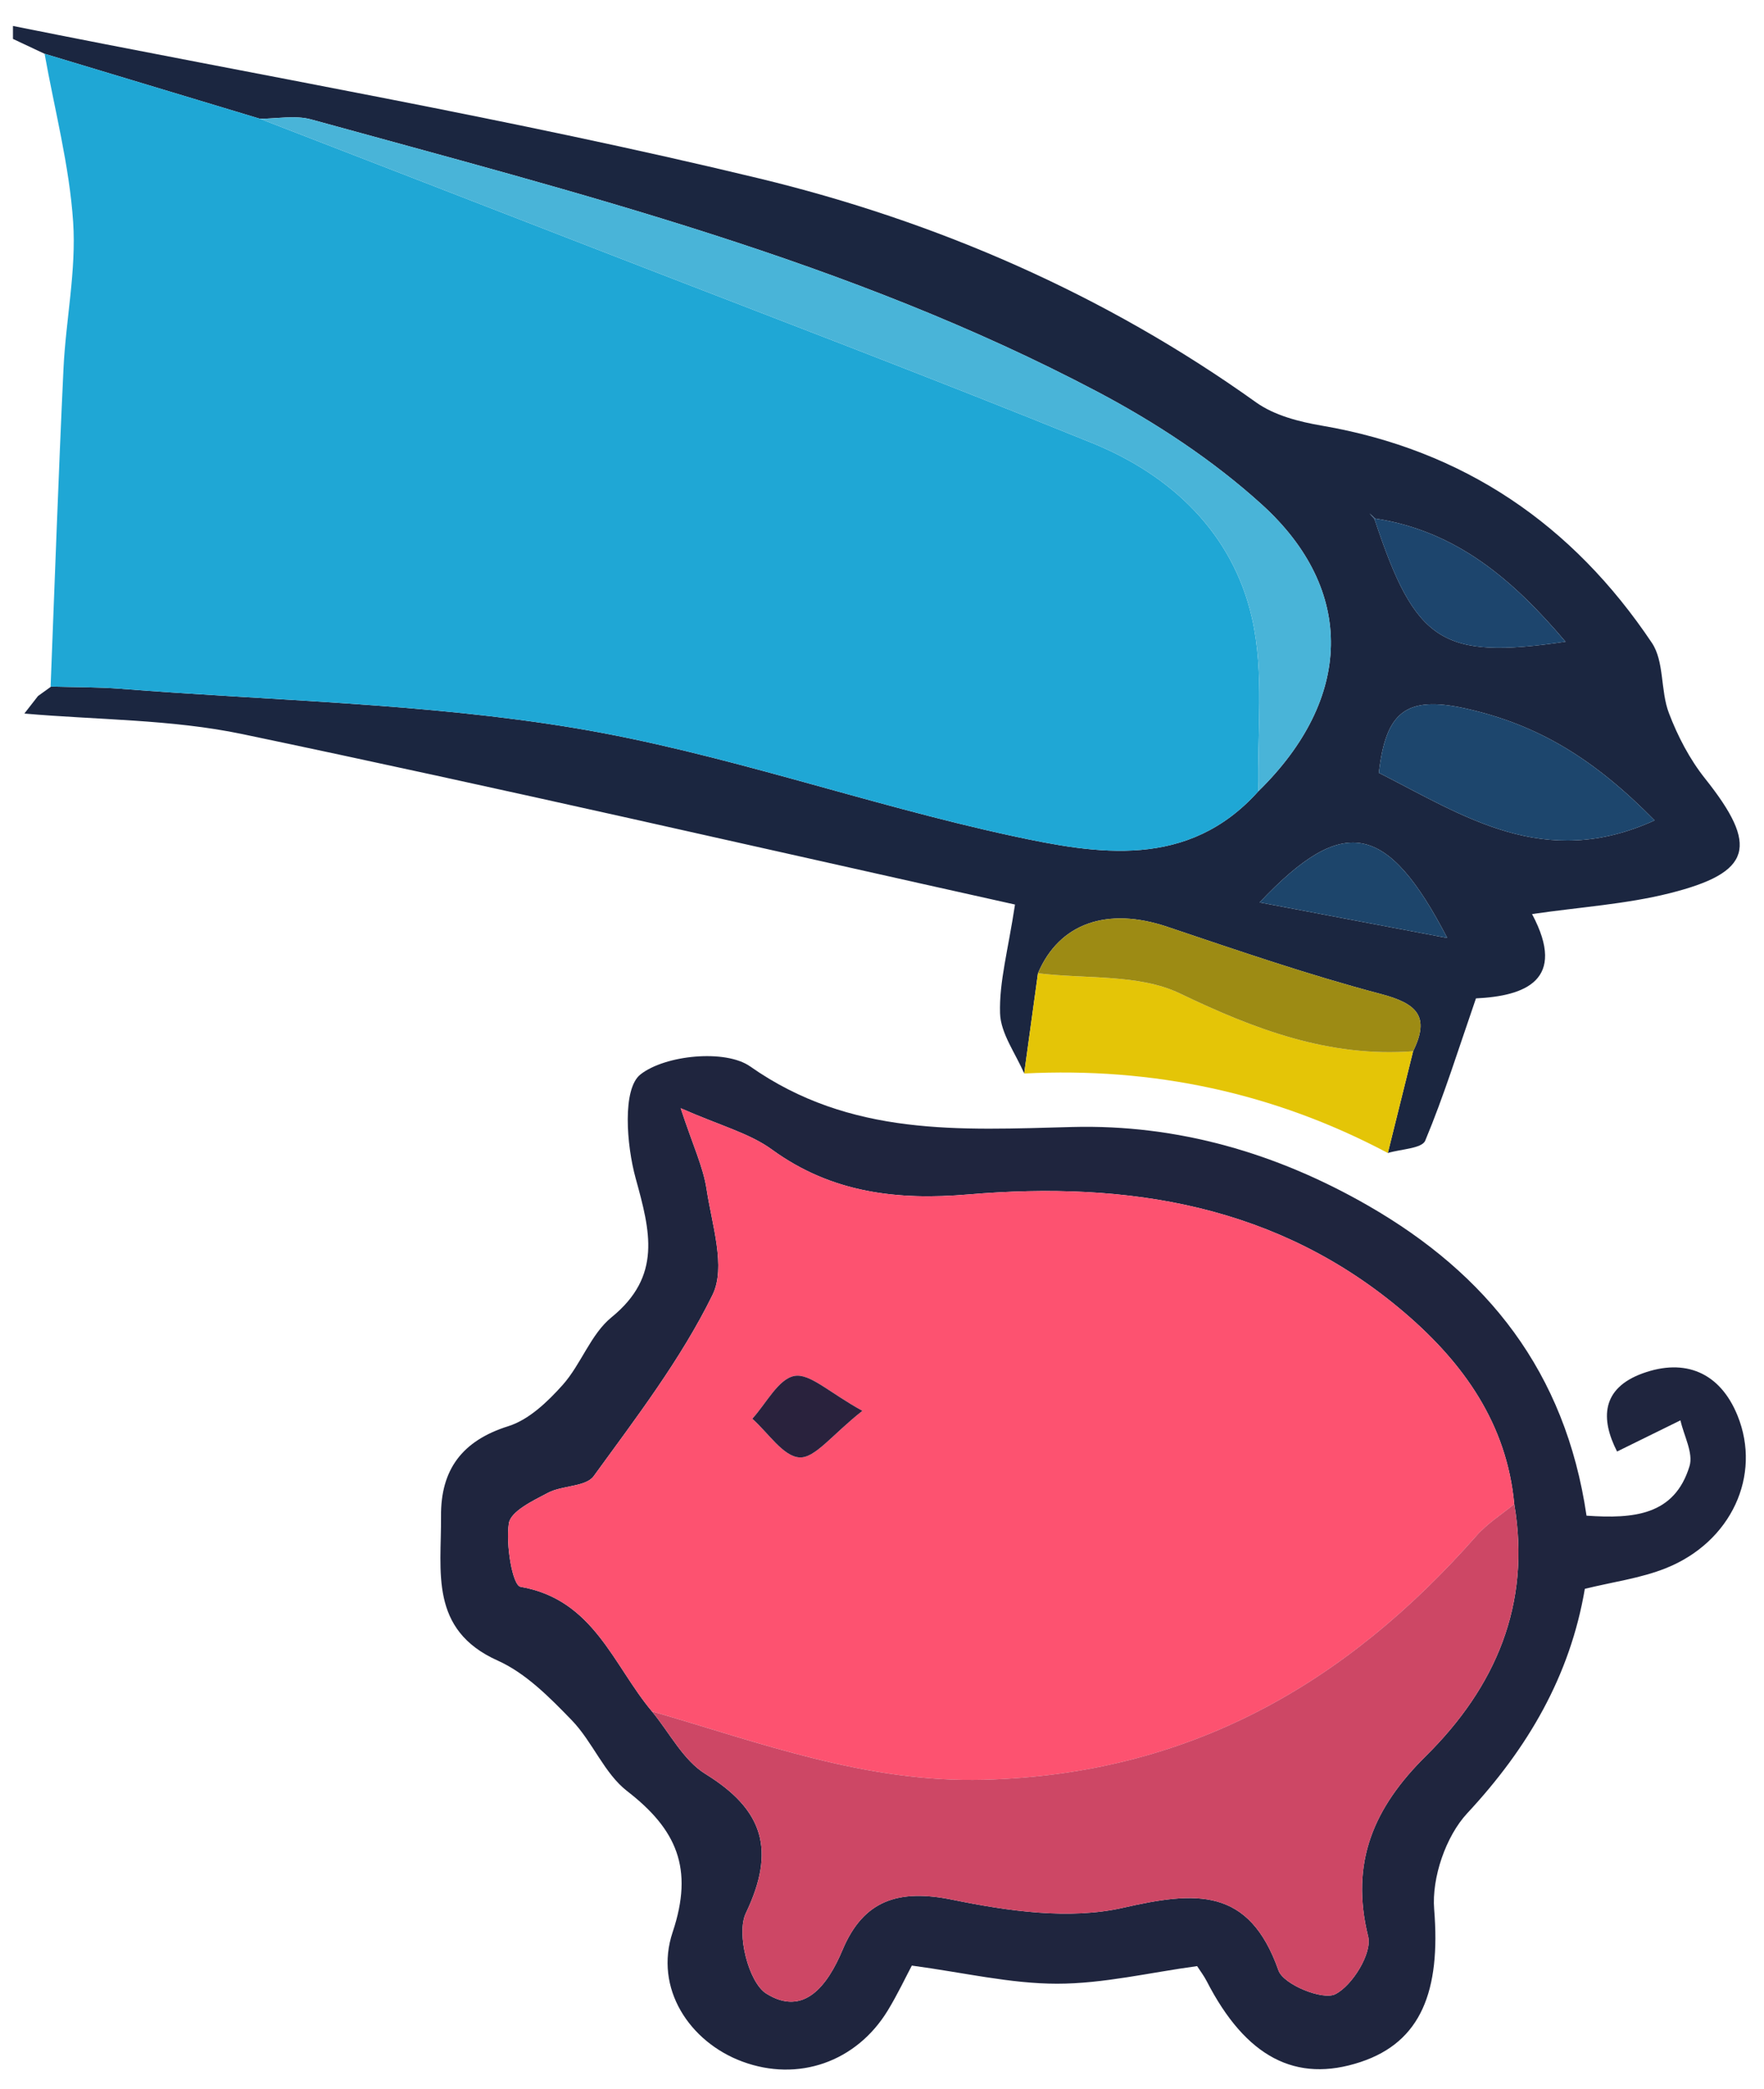 <svg version="1.1" id="Layer_1" xmlns="http://www.w3.org/2000/svg" xmlns:xlink="http://www.w3.org/1999/xlink" x="0px" y="0px" viewBox="0 0 136.031 161.036" enable-background="new 0 0 136.031 161.036" xml:space="preserve">
<g>
	<g>
		<path fill-rule="evenodd" clip-rule="evenodd" fill="#1B2640" d="M78.979,82.766c-0.658-1.549-1.815-3.084-1.86-4.652
			c-0.07-2.417,0.62-4.855,1.153-8.374c-19.821-4.406-39.664-8.975-59.59-13.143c-5.472-1.145-11.195-1.088-16.803-1.583
			c0.351-0.451,0.702-0.902,1.053-1.352c0.344-0.247,0.688-0.495,1.031-0.742l-0.061,0.013c1.809,0.054,3.624,0.032,5.425,0.174
			c11.69,0.919,23.504,1.111,35.03,3.032c11.382,1.897,22.401,5.875,33.715,8.315c6.548,1.412,13.55,2.6,18.967-3.45
			c7.252-7.085,7.576-15.487,0.25-22.121c-3.771-3.417-8.176-6.315-12.69-8.695C65.489,20.112,44.646,14.903,23.996,9.208
			c-1.23-0.339-2.633-0.05-3.956-0.054C14.505,7.485,8.971,5.815,3.437,4.146C2.625,3.764,1.813,3.383,1,3.001c0-0.333,0-0.667,0-1
			c19.171,3.852,38.474,7.161,57.47,11.738c13.723,3.307,26.733,8.947,38.386,17.279c1.407,1.007,3.32,1.5,5.073,1.799
			c10.951,1.875,19.354,7.635,25.457,16.749c0.965,1.441,0.652,3.677,1.308,5.403c0.678,1.785,1.604,3.564,2.789,5.052
			c4.147,5.205,3.655,7.247-2.748,8.852c-3.35,0.839-6.854,1.058-10.591,1.601c2.734,5.122-0.574,6.324-4.325,6.501
			c-1.366,3.95-2.474,7.529-3.913,10.969c-0.256,0.613-1.887,0.648-2.883,0.952c0.649-2.615,1.299-5.23,1.948-7.845
			c1.331-2.7,0.283-3.684-2.487-4.415c-5.56-1.466-11.014-3.346-16.469-5.181c-4.616-1.552-8.324-0.296-9.973,3.583
			C79.688,77.614,79.334,80.19,78.979,82.766z M106.048,39.979c-0.146-0.133-0.292-0.266-0.438-0.398
			c0.13,0.15,0.259,0.3,0.389,0.449c3.143,9.484,5.178,10.851,14.726,9.446C116.637,44.646,112.276,40.934,106.048,39.979z
			 M106.33,59.584c6.573,3.333,12.745,7.553,21.266,3.667c-4.629-4.7-8.938-7.377-14.609-8.633
			C108.367,53.596,106.863,54.956,106.33,59.584z M97.136,69.577c4.952,0.938,9.421,1.784,14.469,2.74
			C106.972,63.384,103.592,62.74,97.136,69.577z"/>
		<path fill-rule="evenodd" clip-rule="evenodd" fill="#1F253E" d="M122.345,116.858c3.646,0.25,6.786-0.022,7.943-3.82
			c0.308-1.012-0.438-2.344-0.7-3.53c-1.512,0.744-3.023,1.487-4.888,2.404c-1.283-2.51-1.216-4.874,1.978-6.029
			c3.252-1.178,5.957-0.086,7.314,3.263c1.871,4.618-0.489,9.737-5.509,11.753c-1.957,0.786-4.117,1.067-6.268,1.599
			c-1.141,6.721-4.393,12.278-9.068,17.302c-1.655,1.779-2.747,4.98-2.551,7.406c0.51,6.285-1.003,10.226-5.672,11.772
			c-4.996,1.655-8.856-0.374-11.865-6.225c-0.222-0.432-0.523-0.823-0.744-1.167c-3.664,0.497-7.232,1.358-10.802,1.357
			c-3.596-0.001-7.19-0.859-11.197-1.398c-0.466,0.877-1.09,2.201-1.845,3.445c-2.429,3.998-6.934,5.557-11.248,3.947
			c-4.035-1.506-6.804-5.626-5.351-9.972c1.646-4.921,0.296-7.929-3.505-10.868c-1.772-1.37-2.672-3.813-4.277-5.47
			c-1.695-1.75-3.542-3.625-5.704-4.594c-5.306-2.377-4.34-6.893-4.377-11.123c-0.031-3.587,1.614-5.831,5.192-6.953
			c1.583-0.496,3.027-1.88,4.184-3.173c1.426-1.596,2.165-3.913,3.769-5.219c3.912-3.184,2.987-6.649,1.865-10.718
			c-0.71-2.575-1.04-6.901,0.372-8.01c1.911-1.502,6.552-1.953,8.453-0.619c7.748,5.438,16.192,4.898,24.838,4.672
			c8.146-0.213,15.796,2.016,22.857,6.083C114.662,98.23,120.712,105.733,122.345,116.858z M50.274,131.947
			c1.356,1.64,2.412,3.767,4.128,4.826c4.479,2.764,5.44,5.868,3.112,10.734c-0.745,1.556,0.21,5.344,1.581,6.199
			c2.898,1.811,4.725-0.623,5.878-3.368c1.613-3.841,4.318-4.719,8.48-3.868c4.282,0.875,9.013,1.56,13.158,0.617
			c5.625-1.279,9.713-1.605,11.982,4.838c0.379,1.077,3.401,2.315,4.374,1.828c1.322-0.663,2.854-3.165,2.539-4.443
			c-1.415-5.727,0.443-9.962,4.45-13.922c5.361-5.297,8.133-11.693,6.815-19.427c-0.572-6.186-3.914-10.86-8.423-14.724
			c-9.741-8.348-21.359-10.192-33.667-9.146c-5.472,0.465-10.536-0.104-15.153-3.461c-1.739-1.265-3.98-1.838-7.038-3.188
			c0.952,2.893,1.739,4.53,1.998,6.247c0.41,2.72,1.509,6.004,0.461,8.139c-2.438,4.97-5.887,9.467-9.166,13.982
			c-0.604,0.833-2.413,0.7-3.523,1.283c-1.151,0.604-2.875,1.423-3.02,2.354c-0.25,1.62,0.28,4.785,0.9,4.894
			C45.794,123.322,47.283,128.386,50.274,131.947z"/>
		<path fill-rule="evenodd" clip-rule="evenodd" fill="#E4C507" d="M108.972,81.051c-0.649,2.614-1.299,5.229-1.948,7.845
			c-8.777-4.655-18.14-6.632-28.044-6.13c0.354-2.575,0.709-5.151,1.063-7.727c3.678,0.455,7.773,0.037,10.941,1.555
			C96.777,79.372,102.479,81.535,108.972,81.051z"/>
		<path fill-rule="evenodd" clip-rule="evenodd" fill="#1FA7D5" d="M3.903,52.933C4.227,44.768,4.508,36.6,4.895,28.438
			c0.179-3.779,0.995-7.578,0.746-11.316c-0.29-4.354-1.43-8.652-2.202-12.976C8.971,5.815,14.505,7.485,20.04,9.154
			c8.459,3.277,16.921,6.547,25.376,9.833c12.951,5.033,25.953,9.945,38.824,15.176c6.102,2.48,10.813,6.951,12.301,13.466
			c0.977,4.272,0.386,8.903,0.498,13.374c-5.417,6.05-12.419,4.862-18.967,3.45c-11.313-2.441-22.333-6.418-33.715-8.315
			c-11.525-1.921-23.339-2.113-35.03-3.032C7.526,52.965,5.711,52.986,3.903,52.933z"/>
		<path fill-rule="evenodd" clip-rule="evenodd" fill="#49B4D8" d="M97.039,61.004c-0.112-4.471,0.479-9.102-0.498-13.374
			c-1.488-6.515-6.199-10.986-12.301-13.466c-12.871-5.231-25.873-10.143-38.824-15.176c-8.456-3.286-16.917-6.556-25.376-9.833
			c1.323,0.004,2.726-0.285,3.956,0.054c20.651,5.695,41.494,10.904,60.603,20.979c4.515,2.38,8.92,5.278,12.69,8.695
			C104.615,45.517,104.291,53.918,97.039,61.004z"/>
		<path fill-rule="evenodd" clip-rule="evenodd" fill="#1D466D" d="M106.33,59.584c0.533-4.628,2.037-5.988,6.656-4.966
			c5.671,1.255,9.98,3.933,14.609,8.633C119.075,67.137,112.903,62.917,106.33,59.584z"/>
		<path fill-rule="evenodd" clip-rule="evenodd" fill="#9D8B14" d="M108.972,81.051c-6.493,0.484-12.194-1.679-17.987-4.458
			c-3.168-1.518-7.264-1.1-10.941-1.555c1.648-3.879,5.356-5.135,9.973-3.583c5.455,1.834,10.909,3.715,16.469,5.181
			C109.255,77.367,110.303,78.351,108.972,81.051z"/>
		<path fill-rule="evenodd" clip-rule="evenodd" fill="#1D456D" d="M106.049,39.979c6.228,0.956,10.588,4.667,14.675,9.498
			c-9.548,1.405-11.583,0.038-14.726-9.446L106.049,39.979z"/>
		<path fill-rule="evenodd" clip-rule="evenodd" fill="#1D456B" d="M97.136,69.577c6.456-6.837,9.836-6.193,14.469,2.74
			C106.557,71.361,102.088,70.515,97.136,69.577z"/>
		<path fill-rule="evenodd" clip-rule="evenodd" fill="#1D456D" d="M105.998,40.03c-0.13-0.149-0.259-0.299-0.389-0.449
			c0.146,0.133,0.293,0.266,0.439,0.398C106.049,39.979,105.998,40.03,105.998,40.03z"/>
		<path fill-rule="evenodd" clip-rule="evenodd" fill="#1FA7D5" d="M2.933,53.662c0.344-0.247,0.688-0.495,1.031-0.742
			C3.62,53.167,3.276,53.415,2.933,53.662z"/>
		<path fill-rule="evenodd" clip-rule="evenodd" fill="#FD5270" d="M50.274,131.947c-2.991-3.562-4.48-8.625-10.132-9.605
			c-0.621-0.108-1.151-3.273-0.9-4.894c0.144-0.931,1.868-1.749,3.02-2.354c1.11-0.583,2.918-0.45,3.523-1.283
			c3.279-4.516,6.728-9.013,9.166-13.982c1.047-2.135-0.052-5.419-0.461-8.139c-0.259-1.717-1.046-3.354-1.998-6.247
			c3.058,1.35,5.299,1.923,7.038,3.188c4.618,3.357,9.682,3.926,15.153,3.461c12.308-1.046,23.926,0.799,33.667,9.146
			c4.509,3.863,7.851,8.538,8.423,14.724c-0.974,0.805-2.078,1.494-2.902,2.431c-10.097,11.474-22.214,18.408-37.994,18.826
			C66.76,137.461,58.663,134.375,50.274,131.947z M66.505,108.774c-2.542-1.396-4.054-2.911-5.242-2.69
			c-1.244,0.231-2.178,2.13-3.248,3.299c1.212,1.07,2.385,2.921,3.648,2.984C62.863,112.428,64.158,110.621,66.505,108.774z"/>
		<path fill-rule="evenodd" clip-rule="evenodd" fill="#CD4765" d="M50.274,131.947c8.388,2.428,16.486,5.514,25.602,5.271
			c15.78-0.418,27.897-7.353,37.994-18.826c0.824-0.937,1.929-1.626,2.902-2.431c1.317,7.733-1.454,14.13-6.815,19.427
			c-4.007,3.96-5.865,8.195-4.45,13.922c0.315,1.278-1.217,3.78-2.539,4.443c-0.973,0.487-3.995-0.751-4.374-1.828
			c-2.27-6.443-6.357-6.117-11.982-4.838c-4.146,0.942-8.876,0.258-13.158-0.617c-4.162-0.851-6.867,0.027-8.48,3.868
			c-1.153,2.745-2.979,5.179-5.878,3.368c-1.371-0.855-2.326-4.644-1.581-6.199c2.328-4.866,1.368-7.971-3.112-10.734
			C52.687,135.714,51.631,133.587,50.274,131.947z"/>
		<path fill-rule="evenodd" clip-rule="evenodd" fill="#29223D" d="M66.505,108.774c-2.347,1.847-3.642,3.653-4.842,3.593
			c-1.263-0.063-2.436-1.914-3.648-2.984c1.069-1.169,2.004-3.067,3.248-3.299C62.451,105.863,63.962,107.379,66.505,108.774z"/>
	</g>
</g>
</svg>
